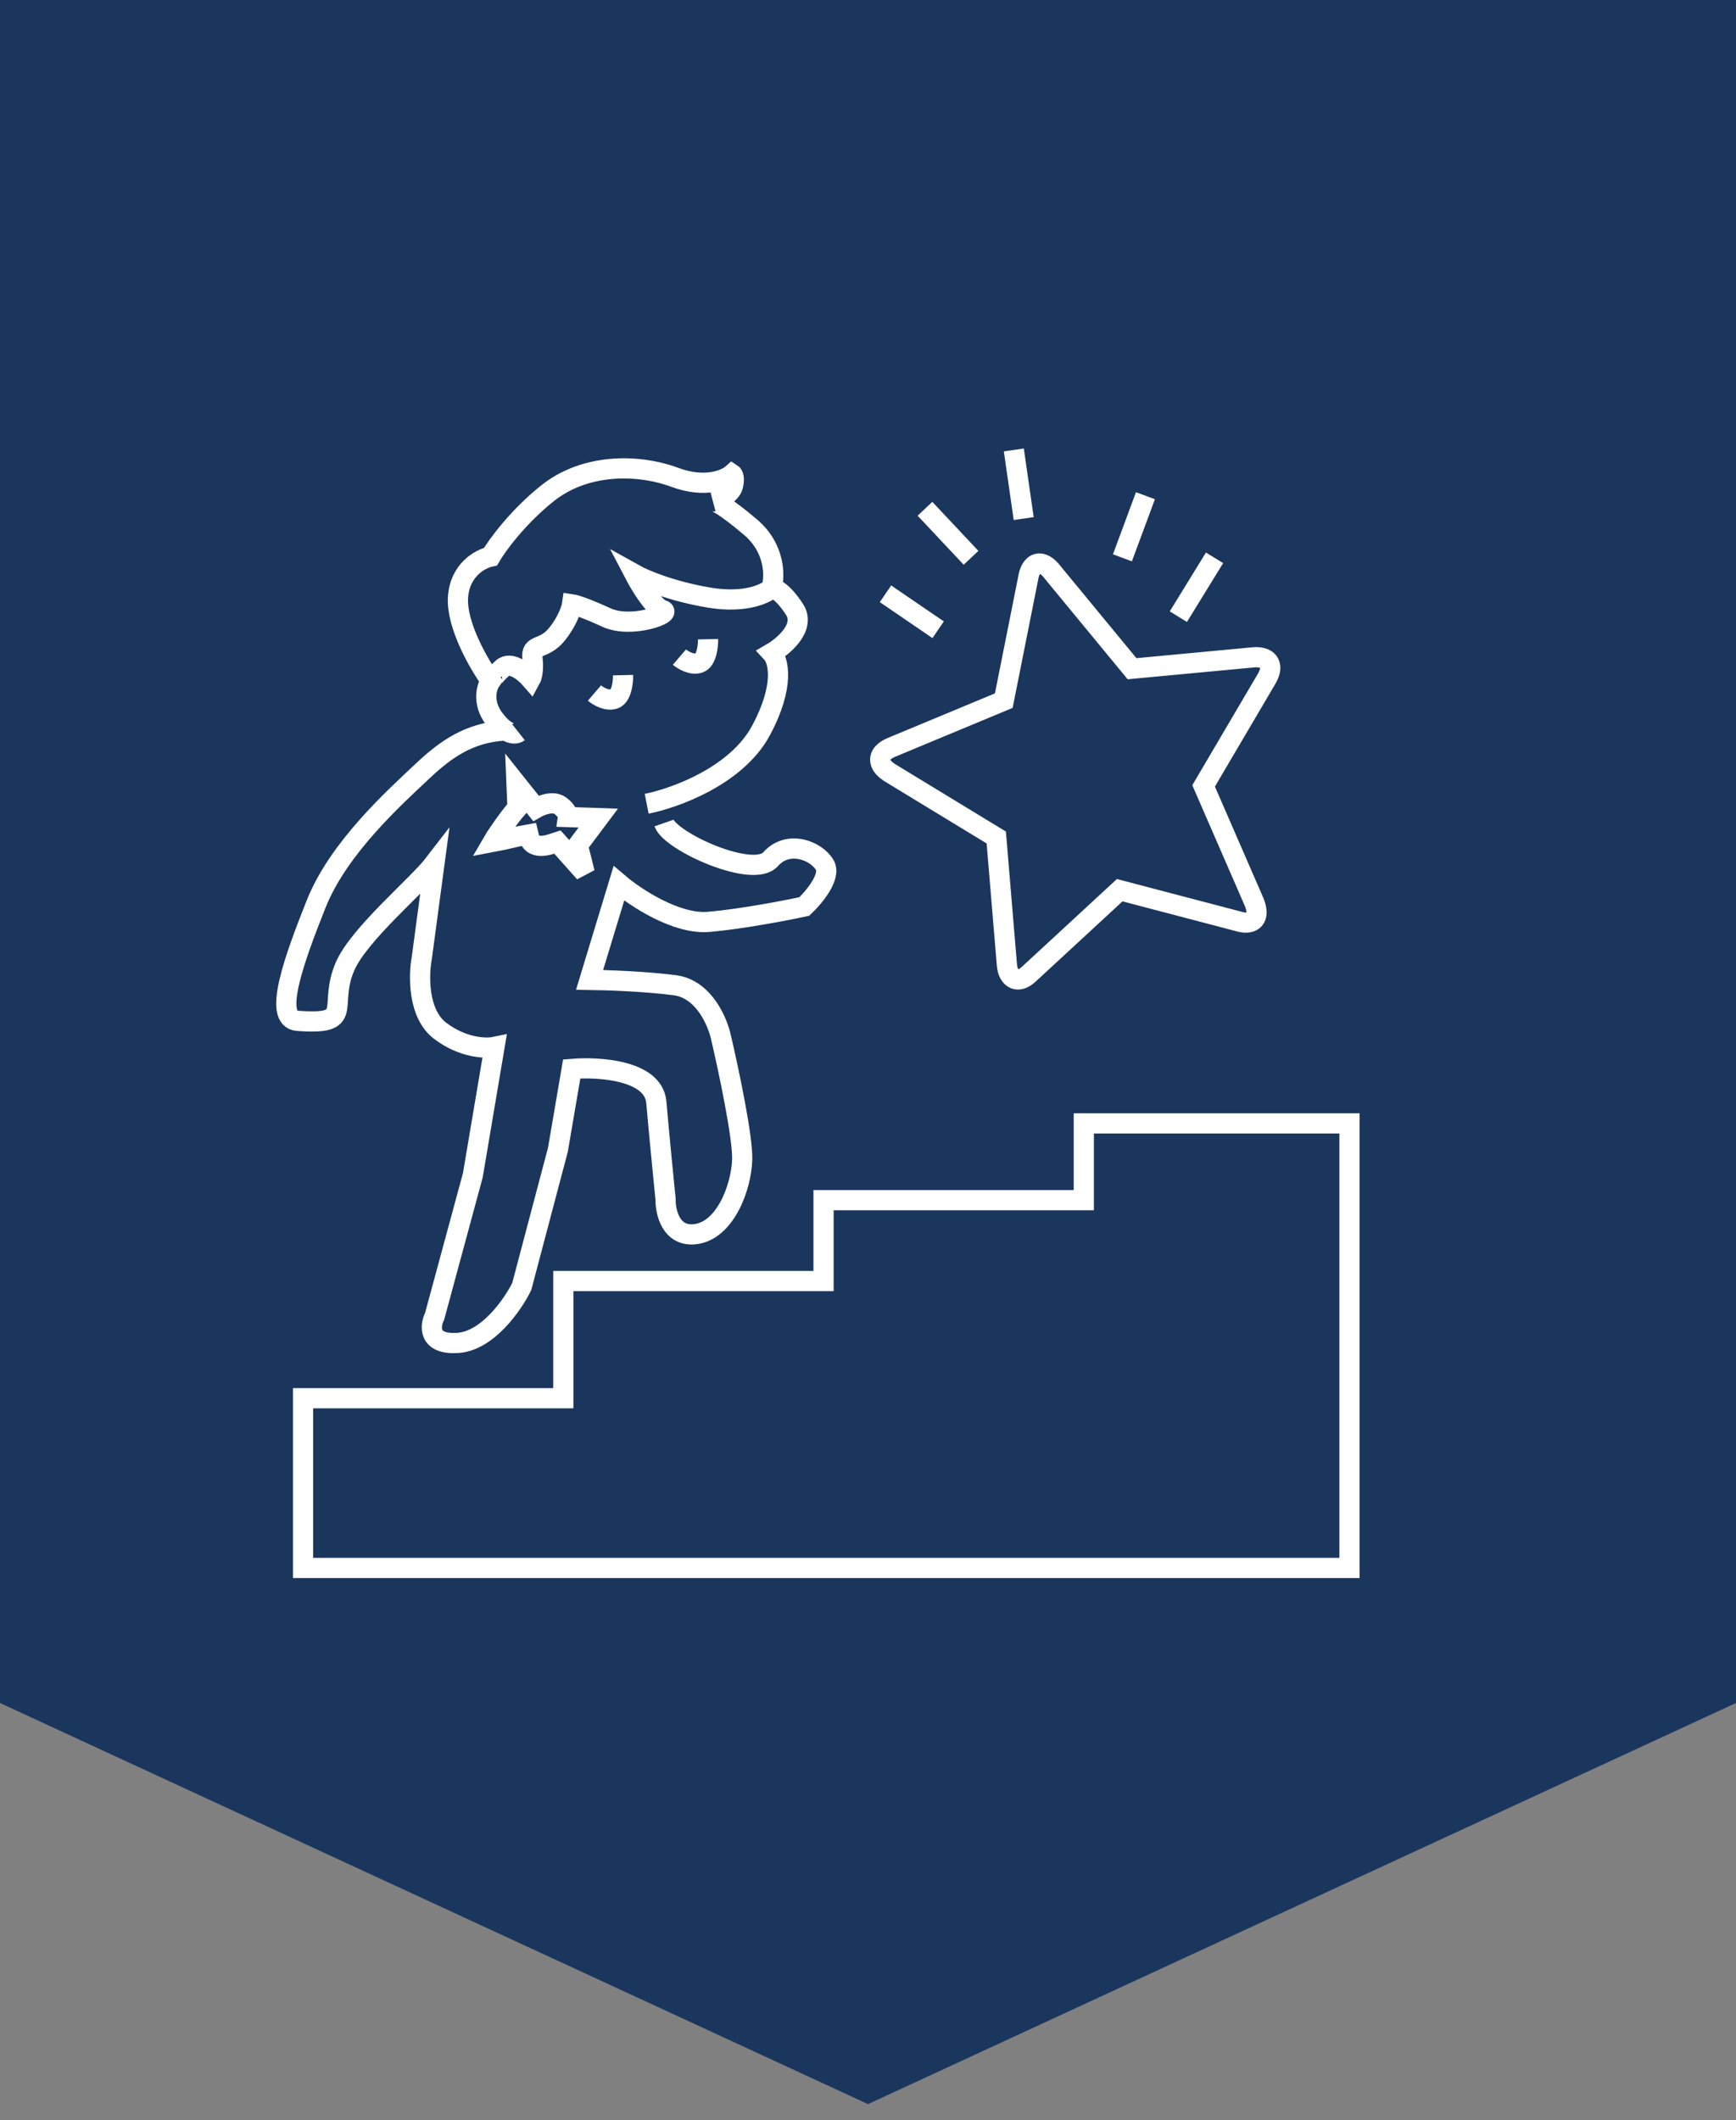 <?xml version="1.0" encoding="UTF-8"?> <svg xmlns="http://www.w3.org/2000/svg" width="86" height="105" viewBox="0 0 86 105" fill="none"><rect x="0" y="0" width="86" height="105" fill="#808080" stroke="none"/><path d="M0 0H86V84.338L43 104.202L0 84.338V0Z" fill="#1B365D"></path><path d="M24.934 36.182C23.251 36.3 22.109 37.082 20.964 38.158C19.533 39.502 16.773 41.986 15.665 44.761C14.558 47.536 13.503 50.465 14.741 50.555C17.63 50.767 16.23 49.876 17.087 47.871C17.773 46.267 20.692 43.844 21.523 42.761L20.898 47.426C20.734 48.281 20.687 50.203 21.809 51.052C22.93 51.902 24.068 51.935 24.497 51.846L23.423 58.205L21.531 65.186C21.295 65.666 21.194 66.602 22.677 66.506C24.161 66.41 25.409 64.603 25.847 63.712L27.639 56.937L28.322 52.937C29.661 52.822 32.375 52.991 32.514 54.587C32.653 56.183 32.877 58.457 32.972 59.395C32.961 60.027 33.237 61.256 34.432 61.122C35.925 60.955 36.729 58.797 36.768 57.414C36.798 56.308 36.09 52.966 35.731 51.433C35.569 50.633 34.883 48.984 33.438 48.793C31.993 48.601 30.016 48.535 29.208 48.525L30.658 43.75C31.472 44.442 33.502 45.792 35.109 45.654C36.716 45.516 38.936 45.089 39.845 44.892C40.322 44.444 41.191 43.405 40.856 42.835C40.437 42.122 39.04 41.572 38.173 42.553C37.306 43.534 33.215 41.678 32.897 40.759M32.036 39.804C33.42 39.532 36.489 38.428 37.696 36.182C38.904 33.935 38.559 32.683 38.236 32.337C38.845 31.982 39.923 31.054 39.362 30.184C38.8 29.314 38.368 29.115 38.222 29.125C38.392 28.558 38.42 27.159 37.176 26.104C35.932 25.049 35.443 24.819 35.354 24.836C35.633 24.741 36.214 24.454 36.309 24.068C36.403 23.682 36.32 23.514 36.267 23.479C35.945 23.763 34.928 24.193 33.436 23.641C31.57 22.951 28.968 22.955 27.12 24.431C25.641 25.611 24.624 27.012 24.3 27.566C23.795 27.671 22.764 28.227 22.688 29.604C22.612 30.982 23.74 32.918 24.314 33.714C24.114 33.997 23.866 34.768 24.476 35.589C25.085 36.411 25.536 36.38 25.685 36.262M38.314 29.057C38.028 29.366 36.991 29.906 35.129 29.595C33.267 29.284 31.895 28.699 31.441 28.445C31.722 28.983 32.393 30.09 32.825 30.213C33.366 30.366 31.285 31.161 30.027 30.576C29.02 30.109 28.483 29.948 28.34 29.927C28.308 30.149 28.115 30.756 27.593 31.407C26.941 32.222 26.286 31.854 26.376 32.584C26.448 33.168 26.349 33.523 26.291 33.628C25.998 33.291 25.308 32.712 24.887 33.093C24.466 33.473 24.387 33.644 24.401 33.681M35.076 31.655C35.084 31.994 35.007 32.705 34.64 32.831C34.272 32.956 33.833 32.69 33.659 32.541M30.866 33.435C30.873 33.775 30.797 34.486 30.43 34.611C30.062 34.737 29.623 34.47 29.449 34.321M46.475 31.187L43.867 29.406M50.713 25.682L50.224 22.282M48.105 27.625L45.823 25.196M55.604 27.625L56.745 24.549M58.375 30.539L60.168 27.625M25.588 38.825L26.544 40.025C26.796 39.879 27.388 39.647 27.734 39.887C28.08 40.127 28.141 40.371 28.129 40.463L29.639 40.514L28.626 41.864L28.964 43.215L27.613 41.698C27.407 41.762 26.951 41.961 26.601 41.864C26.25 41.767 26.228 41.529 26.179 41.326C25.26 41.487 25.325 41.526 24.401 41.698C24.462 41.591 25.175 40.516 25.636 40.003L25.588 38.825ZM66.852 77.651H15.013V69.245H27.906V63.44H40.798V59.436H53.691V55.633H66.852V77.651ZM62.912 32.945C62.821 32.583 62.413 32.53 62.123 32.551L56.08 33.117L52.087 28.273C51.924 28.07 51.66 27.853 51.394 27.919C51.127 27.986 50.997 28.3 50.95 28.556L49.727 34.698L44.129 37.026C43.851 37.147 43.529 37.381 43.62 37.743C43.675 37.961 43.877 38.128 44.056 38.251L49.354 41.475L49.879 47.76C49.888 47.847 49.895 47.922 49.916 48.007C49.995 48.321 50.219 48.573 50.556 48.489C50.718 48.449 50.853 48.351 50.983 48.229L55.47 44.085L61.394 45.64C61.554 45.69 61.732 45.709 61.894 45.669C62.23 45.586 62.297 45.261 62.217 44.947C62.196 44.863 62.178 44.79 62.145 44.709L59.626 38.92L62.757 33.6C62.868 33.405 62.967 33.162 62.912 32.945Z" stroke="white"></path></svg> 